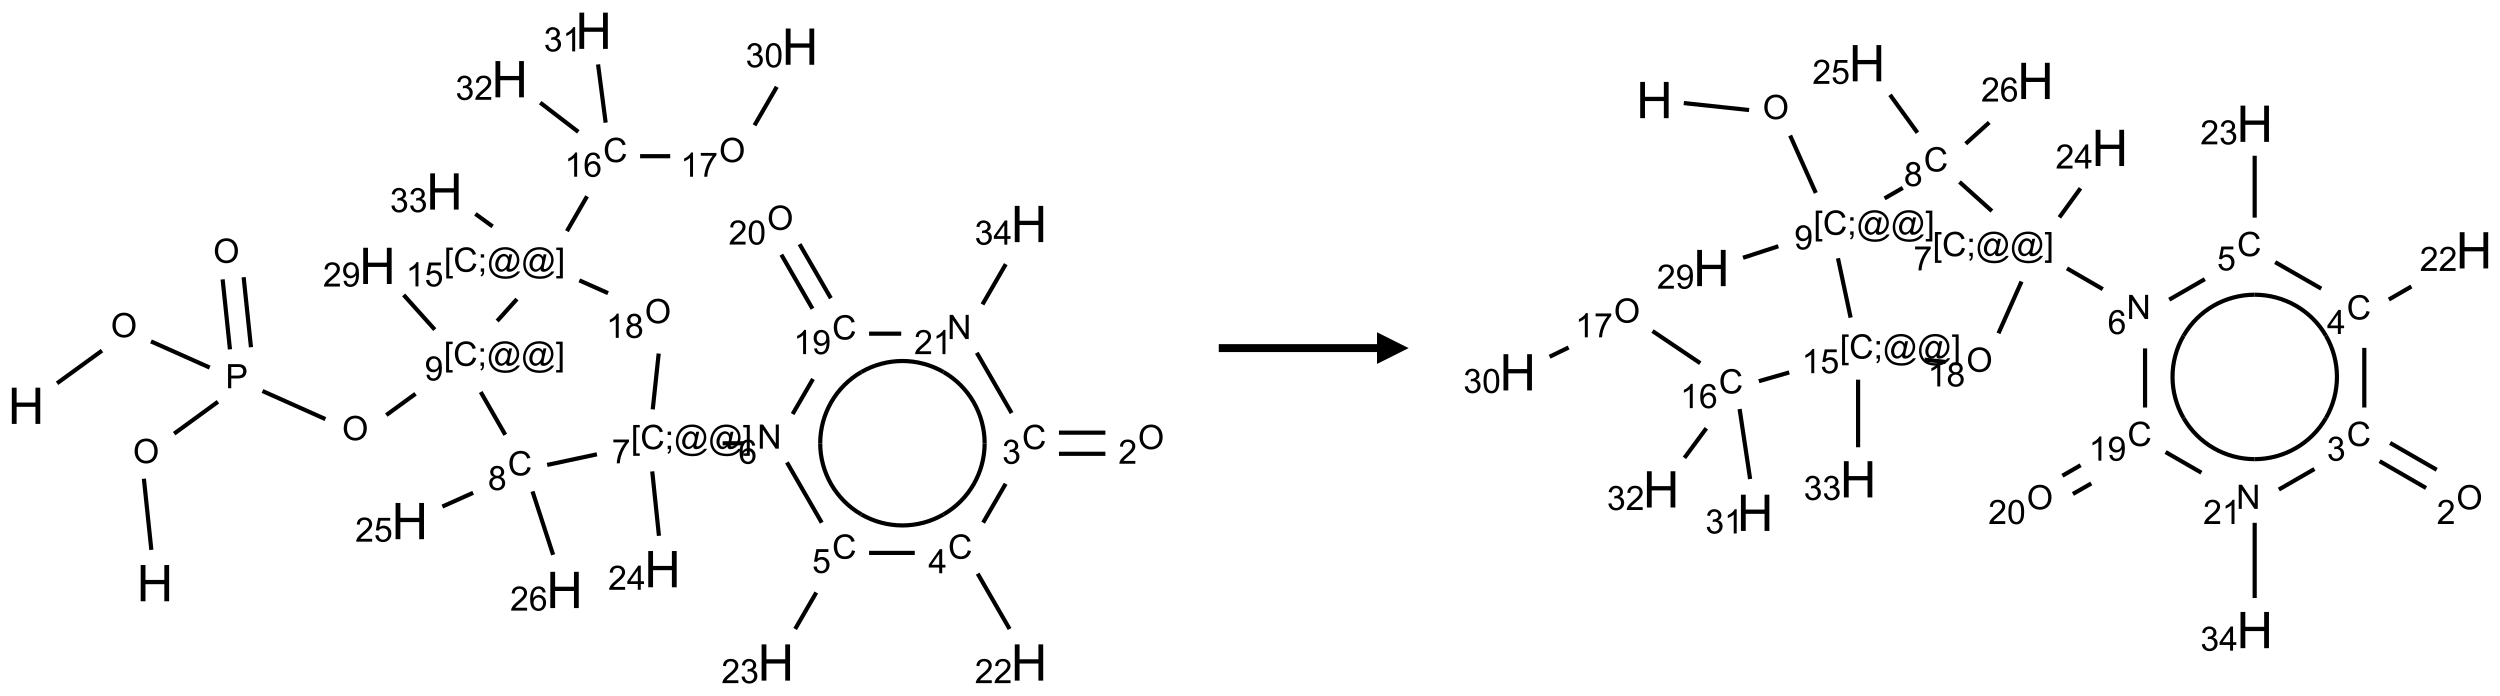 <?xml version="1.0" encoding="UTF-8"?>
<svg xmlns="http://www.w3.org/2000/svg" xmlns:xlink="http://www.w3.org/1999/xlink" width="790" height="220" viewBox="0 0 790 220">
<defs>
<g>
<g id="glyph-0-0">
<path d="M 2 0 L 2 -10 L 10 -10 L 10 0 Z M 2.25 -0.25 L 9.75 -0.25 L 9.75 -9.75 L 2.25 -9.75 Z M 2.25 -0.25 "/>
</g>
<g id="glyph-0-1">
<path d="M 1.281 0 L 1.281 -11.453 L 2.797 -11.453 L 2.797 -6.75 L 8.75 -6.75 L 8.75 -11.453 L 10.266 -11.453 L 10.266 0 L 8.75 0 L 8.75 -5.398 L 2.797 -5.398 L 2.797 0 Z M 1.281 0 "/>
</g>
<g id="glyph-1-0">
<path d="M 1.332 0 L 1.332 -6.668 L 6.668 -6.668 L 6.668 0 Z M 1.5 -0.168 L 6.5 -0.168 L 6.5 -6.5 L 1.5 -6.5 Z M 1.5 -0.168 "/>
</g>
<g id="glyph-1-1">
<path d="M 0.516 -3.719 C 0.516 -4.984 0.855 -5.977 1.535 -6.695 C 2.215 -7.414 3.094 -7.77 4.172 -7.77 C 4.875 -7.77 5.512 -7.602 6.078 -7.266 C 6.645 -6.93 7.074 -6.461 7.371 -5.855 C 7.668 -5.254 7.816 -4.57 7.816 -3.809 C 7.816 -3.035 7.66 -2.34 7.348 -1.73 C 7.035 -1.117 6.594 -0.656 6.02 -0.34 C 5.449 -0.027 4.828 0.129 4.168 0.129 C 3.449 0.129 2.805 -0.043 2.238 -0.391 C 1.672 -0.738 1.246 -1.211 0.953 -1.812 C 0.66 -2.414 0.516 -3.047 0.516 -3.719 Z M 1.559 -3.703 C 1.559 -2.781 1.805 -2.059 2.301 -1.527 C 2.793 -1 3.414 -0.734 4.16 -0.734 C 4.922 -0.734 5.547 -1 6.039 -1.535 C 6.531 -2.07 6.777 -2.828 6.777 -3.812 C 6.777 -4.434 6.672 -4.977 6.461 -5.441 C 6.25 -5.902 5.945 -6.262 5.539 -6.52 C 5.133 -6.773 4.68 -6.902 4.176 -6.902 C 3.461 -6.902 2.848 -6.656 2.332 -6.164 C 1.816 -5.672 1.559 -4.852 1.559 -3.703 Z M 1.559 -3.703 "/>
</g>
<g id="glyph-1-2">
<path d="M 0.824 0 L 0.824 -7.637 L 3.703 -7.637 C 4.211 -7.637 4.598 -7.609 4.863 -7.562 C 5.238 -7.5 5.555 -7.383 5.809 -7.207 C 6.062 -7.031 6.266 -6.785 6.418 -6.469 C 6.574 -6.152 6.652 -5.805 6.652 -5.426 C 6.652 -4.777 6.445 -4.227 6.031 -3.777 C 5.617 -3.328 4.871 -3.105 3.793 -3.105 L 1.832 -3.105 L 1.832 0 Z M 1.832 -4.004 L 3.809 -4.004 C 4.461 -4.004 4.922 -4.125 5.199 -4.371 C 5.473 -4.613 5.609 -4.953 5.609 -5.395 C 5.609 -5.715 5.527 -5.988 5.367 -6.215 C 5.207 -6.441 4.992 -6.594 4.73 -6.668 C 4.559 -6.711 4.246 -6.734 3.785 -6.734 L 1.832 -6.734 Z M 1.832 -4.004 "/>
</g>
<g id="glyph-1-3">
<path d="M 0.723 2.121 L 0.723 -7.637 L 2.793 -7.637 L 2.793 -6.859 L 1.66 -6.859 L 1.66 1.344 L 2.793 1.344 L 2.793 2.121 Z M 0.723 2.121 "/>
</g>
<g id="glyph-1-4">
<path d="M 6.27 -2.676 L 7.281 -2.422 C 7.07 -1.594 6.688 -0.961 6.137 -0.523 C 5.586 -0.086 4.914 0.129 4.121 0.129 C 3.297 0.129 2.629 -0.039 2.113 -0.371 C 1.598 -0.707 1.203 -1.191 0.934 -1.828 C 0.664 -2.465 0.531 -3.145 0.531 -3.875 C 0.531 -4.672 0.684 -5.363 0.988 -5.957 C 1.293 -6.547 1.723 -6.996 2.285 -7.305 C 2.844 -7.613 3.461 -7.766 4.137 -7.766 C 4.898 -7.766 5.543 -7.57 6.062 -7.184 C 6.582 -6.793 6.945 -6.246 7.152 -5.543 L 6.156 -5.309 C 5.98 -5.863 5.723 -6.266 5.387 -6.52 C 5.051 -6.773 4.625 -6.902 4.113 -6.902 C 3.527 -6.902 3.039 -6.762 2.645 -6.48 C 2.25 -6.199 1.973 -5.82 1.812 -5.348 C 1.652 -4.871 1.574 -4.383 1.574 -3.879 C 1.574 -3.23 1.668 -2.664 1.855 -2.18 C 2.047 -1.695 2.34 -1.332 2.738 -1.094 C 3.137 -0.855 3.57 -0.734 4.035 -0.734 C 4.602 -0.734 5.082 -0.898 5.473 -1.223 C 5.867 -1.551 6.133 -2.035 6.27 -2.676 Z M 6.27 -2.676 "/>
</g>
<g id="glyph-1-5">
<path d="M 0.949 -4.465 L 0.949 -5.531 L 2.016 -5.531 L 2.016 -4.465 Z M 0.949 0 L 0.949 -1.066 L 2.016 -1.066 L 2.016 0 C 2.016 0.391 1.945 0.711 1.809 0.949 C 1.668 1.191 1.449 1.379 1.145 1.512 L 0.887 1.109 C 1.082 1.023 1.23 0.895 1.324 0.727 C 1.418 0.559 1.469 0.316 1.48 0 Z M 0.949 0 "/>
</g>
<g id="glyph-1-6">
<path d="M 6.047 -0.848 C 5.82 -0.59 5.57 -0.379 5.289 -0.223 C 5.008 -0.062 4.73 0.016 4.449 0.016 C 4.141 0.016 3.84 -0.074 3.547 -0.254 C 3.254 -0.434 3.02 -0.715 2.836 -1.09 C 2.652 -1.465 2.562 -1.875 2.562 -2.324 C 2.562 -2.875 2.703 -3.43 2.988 -3.98 C 3.27 -4.535 3.621 -4.953 4.043 -5.23 C 4.461 -5.508 4.871 -5.645 5.266 -5.645 C 5.566 -5.645 5.855 -5.566 6.129 -5.41 C 6.402 -5.25 6.641 -5.012 6.84 -4.688 L 7.016 -5.496 L 7.949 -5.496 L 7.199 -2 C 7.094 -1.516 7.043 -1.246 7.043 -1.191 C 7.043 -1.098 7.078 -1.02 7.148 -0.949 C 7.219 -0.883 7.305 -0.848 7.406 -0.848 C 7.59 -0.848 7.832 -0.953 8.129 -1.168 C 8.527 -1.445 8.84 -1.816 9.07 -2.285 C 9.301 -2.75 9.418 -3.234 9.418 -3.73 C 9.418 -4.309 9.27 -4.852 8.973 -5.355 C 8.676 -5.859 8.23 -6.262 7.645 -6.562 C 7.055 -6.863 6.406 -7.016 5.691 -7.016 C 4.879 -7.016 4.137 -6.824 3.465 -6.445 C 2.793 -6.066 2.273 -5.52 1.902 -4.809 C 1.535 -4.098 1.348 -3.34 1.348 -2.527 C 1.348 -1.676 1.535 -0.941 1.902 -0.328 C 2.273 0.285 2.809 0.742 3.508 1.035 C 4.207 1.328 4.984 1.473 5.832 1.473 C 6.742 1.473 7.504 1.32 8.121 1.016 C 8.734 0.711 9.195 0.34 9.5 -0.098 L 10.441 -0.098 C 10.266 0.266 9.961 0.637 9.531 1.016 C 9.102 1.395 8.59 1.695 7.996 1.914 C 7.402 2.133 6.688 2.246 5.848 2.246 C 5.078 2.246 4.367 2.145 3.715 1.949 C 3.066 1.75 2.512 1.453 2.051 1.055 C 1.594 0.656 1.25 0.199 1.016 -0.316 C 0.723 -0.973 0.578 -1.684 0.578 -2.441 C 0.578 -3.289 0.75 -4.098 1.098 -4.863 C 1.523 -5.805 2.125 -6.527 2.902 -7.027 C 3.684 -7.527 4.629 -7.777 5.738 -7.777 C 6.602 -7.777 7.375 -7.602 8.059 -7.246 C 8.746 -6.895 9.285 -6.371 9.684 -5.672 C 10.02 -5.07 10.188 -4.418 10.188 -3.715 C 10.188 -2.707 9.832 -1.812 9.125 -1.031 C 8.492 -0.328 7.801 0.02 7.051 0.02 C 6.812 0.02 6.617 -0.016 6.473 -0.09 C 6.324 -0.16 6.215 -0.266 6.145 -0.402 C 6.102 -0.488 6.066 -0.637 6.047 -0.848 Z M 3.527 -2.262 C 3.527 -1.785 3.641 -1.414 3.863 -1.152 C 4.09 -0.887 4.348 -0.754 4.641 -0.754 C 4.836 -0.754 5.039 -0.812 5.254 -0.93 C 5.469 -1.047 5.676 -1.219 5.871 -1.449 C 6.066 -1.676 6.23 -1.969 6.355 -2.32 C 6.48 -2.672 6.543 -3.027 6.543 -3.379 C 6.543 -3.852 6.426 -4.219 6.191 -4.48 C 5.957 -4.738 5.672 -4.871 5.332 -4.871 C 5.109 -4.871 4.902 -4.812 4.707 -4.699 C 4.512 -4.586 4.32 -4.406 4.137 -4.156 C 3.953 -3.906 3.805 -3.602 3.691 -3.246 C 3.582 -2.887 3.527 -2.559 3.527 -2.262 Z M 3.527 -2.262 "/>
</g>
<g id="glyph-1-7">
<path d="M 2.27 2.121 L 0.203 2.121 L 0.203 1.344 L 1.332 1.344 L 1.332 -6.859 L 0.203 -6.859 L 0.203 -7.637 L 2.27 -7.637 Z M 2.27 2.121 "/>
</g>
<g id="glyph-1-8">
<path d="M 0.582 -1.766 L 1.484 -1.848 C 1.562 -1.426 1.707 -1.117 1.922 -0.926 C 2.137 -0.734 2.414 -0.641 2.75 -0.641 C 3.039 -0.641 3.289 -0.707 3.508 -0.84 C 3.727 -0.973 3.902 -1.148 4.043 -1.367 C 4.18 -1.586 4.297 -1.887 4.391 -2.262 C 4.484 -2.637 4.531 -3.016 4.531 -3.406 C 4.531 -3.449 4.531 -3.512 4.527 -3.594 C 4.34 -3.297 4.082 -3.055 3.758 -2.867 C 3.434 -2.68 3.082 -2.59 2.703 -2.59 C 2.07 -2.59 1.535 -2.816 1.098 -3.277 C 0.66 -3.734 0.441 -4.34 0.441 -5.09 C 0.441 -5.863 0.672 -6.484 1.129 -6.957 C 1.586 -7.43 2.156 -7.668 2.844 -7.668 C 3.34 -7.668 3.793 -7.531 4.207 -7.266 C 4.617 -7 4.93 -6.617 5.145 -6.121 C 5.355 -5.629 5.465 -4.91 5.465 -3.973 C 5.465 -2.996 5.359 -2.223 5.145 -1.645 C 4.934 -1.066 4.617 -0.625 4.199 -0.324 C 3.781 -0.02 3.293 0.129 2.73 0.129 C 2.133 0.129 1.645 -0.035 1.266 -0.367 C 0.887 -0.699 0.66 -1.164 0.582 -1.766 Z M 4.422 -5.137 C 4.422 -5.676 4.277 -6.102 3.992 -6.418 C 3.707 -6.734 3.359 -6.891 2.957 -6.891 C 2.543 -6.891 2.18 -6.719 1.871 -6.379 C 1.562 -6.039 1.406 -5.598 1.406 -5.059 C 1.406 -4.57 1.555 -4.176 1.848 -3.871 C 2.141 -3.566 2.5 -3.418 2.934 -3.418 C 3.367 -3.418 3.723 -3.57 4.004 -3.871 C 4.281 -4.176 4.422 -4.598 4.422 -5.137 Z M 4.422 -5.137 "/>
</g>
<g id="glyph-1-9">
<path d="M 5.371 -0.902 L 5.371 0 L 0.324 0 C 0.316 -0.227 0.352 -0.441 0.434 -0.652 C 0.562 -0.996 0.766 -1.332 1.051 -1.668 C 1.332 -2 1.742 -2.387 2.277 -2.824 C 3.105 -3.504 3.668 -4.043 3.957 -4.441 C 4.25 -4.84 4.395 -5.215 4.395 -5.566 C 4.395 -5.938 4.262 -6.254 3.996 -6.508 C 3.73 -6.762 3.387 -6.891 2.957 -6.891 C 2.508 -6.891 2.145 -6.754 1.875 -6.484 C 1.605 -6.215 1.469 -5.84 1.465 -5.359 L 0.5 -5.457 C 0.566 -6.176 0.812 -6.727 1.246 -7.102 C 1.676 -7.477 2.254 -7.668 2.98 -7.668 C 3.711 -7.668 4.293 -7.465 4.719 -7.059 C 5.145 -6.652 5.359 -6.148 5.359 -5.547 C 5.359 -5.242 5.297 -4.941 5.172 -4.645 C 5.047 -4.352 4.84 -4.039 4.551 -3.715 C 4.262 -3.387 3.777 -2.938 3.105 -2.371 C 2.543 -1.898 2.18 -1.578 2.02 -1.41 C 1.859 -1.242 1.73 -1.07 1.625 -0.902 Z M 5.371 -0.902 "/>
</g>
<g id="glyph-1-10">
<path d="M 1.887 -4.141 C 1.496 -4.281 1.207 -4.484 1.02 -4.75 C 0.832 -5.016 0.738 -5.328 0.738 -5.699 C 0.738 -6.254 0.938 -6.719 1.34 -7.098 C 1.738 -7.477 2.27 -7.668 2.934 -7.668 C 3.598 -7.668 4.137 -7.473 4.543 -7.086 C 4.949 -6.699 5.152 -6.227 5.152 -5.672 C 5.152 -5.316 5.059 -5.008 4.871 -4.746 C 4.688 -4.484 4.406 -4.281 4.027 -4.141 C 4.496 -3.988 4.852 -3.742 5.098 -3.402 C 5.34 -3.062 5.465 -2.656 5.465 -2.184 C 5.465 -1.531 5.234 -0.98 4.77 -0.535 C 4.309 -0.09 3.703 0.129 2.949 0.129 C 2.195 0.129 1.586 -0.094 1.125 -0.539 C 0.664 -0.984 0.434 -1.543 0.434 -2.207 C 0.434 -2.703 0.559 -3.121 0.809 -3.457 C 1.062 -3.793 1.422 -4.02 1.887 -4.141 Z M 1.699 -5.73 C 1.699 -5.367 1.812 -5.074 2.047 -4.844 C 2.281 -4.613 2.582 -4.5 2.953 -4.5 C 3.312 -4.5 3.609 -4.613 3.84 -4.84 C 4.07 -5.066 4.188 -5.348 4.188 -5.676 C 4.188 -6.02 4.07 -6.309 3.832 -6.543 C 3.594 -6.777 3.297 -6.895 2.941 -6.895 C 2.586 -6.895 2.289 -6.781 2.051 -6.551 C 1.816 -6.324 1.699 -6.047 1.699 -5.73 Z M 1.395 -2.203 C 1.395 -1.938 1.461 -1.676 1.586 -1.426 C 1.711 -1.176 1.902 -0.984 2.152 -0.848 C 2.402 -0.711 2.672 -0.641 2.957 -0.641 C 3.406 -0.641 3.777 -0.785 4.066 -1.074 C 4.359 -1.363 4.504 -1.727 4.504 -2.172 C 4.504 -2.625 4.355 -2.996 4.055 -3.293 C 3.754 -3.586 3.379 -3.734 2.926 -3.734 C 2.484 -3.734 2.121 -3.59 1.832 -3.297 C 1.543 -3.004 1.395 -2.641 1.395 -2.203 Z M 1.395 -2.203 "/>
</g>
<g id="glyph-1-11">
<path d="M 0.441 -2 L 1.426 -2.082 C 1.5 -1.605 1.668 -1.242 1.934 -1.004 C 2.199 -0.762 2.52 -0.641 2.895 -0.641 C 3.348 -0.641 3.73 -0.812 4.043 -1.152 C 4.355 -1.492 4.512 -1.941 4.512 -2.504 C 4.512 -3.039 4.359 -3.461 4.059 -3.77 C 3.758 -4.078 3.367 -4.234 2.879 -4.234 C 2.578 -4.234 2.305 -4.164 2.062 -4.027 C 1.82 -3.891 1.629 -3.715 1.488 -3.496 L 0.609 -3.609 L 1.348 -7.531 L 5.145 -7.531 L 5.145 -6.637 L 2.098 -6.637 L 1.688 -4.582 C 2.145 -4.902 2.625 -5.062 3.129 -5.062 C 3.797 -5.062 4.359 -4.832 4.816 -4.371 C 5.277 -3.91 5.504 -3.312 5.504 -2.59 C 5.504 -1.898 5.305 -1.301 4.902 -0.797 C 4.41 -0.18 3.742 0.129 2.895 0.129 C 2.199 0.129 1.633 -0.062 1.195 -0.453 C 0.758 -0.844 0.504 -1.359 0.441 -2 Z M 0.441 -2 "/>
</g>
<g id="glyph-1-12">
<path d="M 5.309 -5.766 L 4.375 -5.691 C 4.293 -6.059 4.172 -6.328 4.02 -6.496 C 3.766 -6.762 3.453 -6.895 3.082 -6.895 C 2.785 -6.895 2.523 -6.812 2.297 -6.645 C 2 -6.43 1.77 -6.117 1.598 -5.703 C 1.43 -5.289 1.34 -4.703 1.332 -3.938 C 1.559 -4.281 1.836 -4.535 2.16 -4.703 C 2.488 -4.871 2.828 -4.953 3.188 -4.953 C 3.812 -4.953 4.344 -4.723 4.785 -4.262 C 5.223 -3.801 5.441 -3.207 5.441 -2.48 C 5.441 -2 5.34 -1.555 5.133 -1.145 C 4.926 -0.73 4.641 -0.418 4.281 -0.199 C 3.922 0.02 3.512 0.129 3.051 0.129 C 2.27 0.129 1.633 -0.156 1.141 -0.73 C 0.648 -1.305 0.402 -2.254 0.402 -3.574 C 0.402 -5.051 0.672 -6.121 1.219 -6.793 C 1.695 -7.375 2.336 -7.668 3.141 -7.668 C 3.742 -7.668 4.234 -7.5 4.617 -7.16 C 5 -6.824 5.23 -6.359 5.309 -5.766 Z M 1.48 -2.473 C 1.48 -2.152 1.547 -1.844 1.684 -1.547 C 1.82 -1.25 2.016 -1.027 2.262 -0.871 C 2.508 -0.719 2.766 -0.641 3.035 -0.641 C 3.434 -0.641 3.773 -0.801 4.059 -1.121 C 4.344 -1.441 4.484 -1.875 4.484 -2.422 C 4.484 -2.949 4.344 -3.367 4.062 -3.668 C 3.781 -3.973 3.426 -4.125 3 -4.125 C 2.578 -4.125 2.219 -3.973 1.922 -3.668 C 1.625 -3.363 1.48 -2.969 1.48 -2.473 Z M 1.48 -2.473 "/>
</g>
<g id="glyph-1-13">
<path d="M 0.504 -6.637 L 0.504 -7.535 L 5.449 -7.535 L 5.449 -6.809 C 4.961 -6.289 4.48 -5.602 4.004 -4.746 C 3.527 -3.887 3.156 -3.004 2.895 -2.098 C 2.707 -1.461 2.59 -0.762 2.535 0 L 1.574 0 C 1.582 -0.602 1.703 -1.328 1.926 -2.176 C 2.152 -3.027 2.477 -3.848 2.898 -4.637 C 3.32 -5.426 3.77 -6.094 4.246 -6.637 Z M 0.504 -6.637 "/>
</g>
<g id="glyph-1-14">
<path d="M 0.812 0 L 0.812 -7.637 L 1.848 -7.637 L 5.859 -1.641 L 5.859 -7.637 L 6.828 -7.637 L 6.828 0 L 5.793 0 L 1.781 -6 L 1.781 0 Z M 0.812 0 "/>
</g>
<g id="glyph-1-15">
<path d="M 0.449 -2.016 L 1.387 -2.141 C 1.492 -1.609 1.676 -1.227 1.934 -0.992 C 2.191 -0.758 2.508 -0.641 2.879 -0.641 C 3.32 -0.641 3.695 -0.793 3.996 -1.098 C 4.301 -1.402 4.453 -1.781 4.453 -2.234 C 4.453 -2.664 4.312 -3.02 4.031 -3.301 C 3.75 -3.578 3.391 -3.719 2.957 -3.719 C 2.781 -3.719 2.562 -3.684 2.297 -3.613 L 2.402 -4.438 C 2.465 -4.43 2.516 -4.426 2.551 -4.426 C 2.949 -4.426 3.312 -4.531 3.629 -4.738 C 3.949 -4.949 4.109 -5.27 4.109 -5.703 C 4.109 -6.047 3.992 -6.332 3.762 -6.559 C 3.527 -6.785 3.227 -6.895 2.859 -6.895 C 2.496 -6.895 2.191 -6.781 1.949 -6.551 C 1.707 -6.324 1.547 -5.98 1.48 -5.52 L 0.543 -5.688 C 0.656 -6.316 0.918 -6.805 1.324 -7.148 C 1.73 -7.492 2.234 -7.668 2.84 -7.668 C 3.254 -7.668 3.641 -7.578 3.988 -7.398 C 4.34 -7.219 4.609 -6.977 4.793 -6.668 C 4.98 -6.359 5.074 -6.031 5.074 -5.684 C 5.074 -5.352 4.984 -5.051 4.809 -4.781 C 4.629 -4.512 4.367 -4.297 4.02 -4.137 C 4.473 -4.031 4.824 -3.816 5.074 -3.488 C 5.324 -3.16 5.449 -2.75 5.449 -2.254 C 5.449 -1.59 5.203 -1.023 4.719 -0.559 C 4.234 -0.098 3.617 0.137 2.875 0.137 C 2.203 0.137 1.648 -0.062 1.207 -0.465 C 0.762 -0.863 0.512 -1.379 0.449 -2.016 Z M 0.449 -2.016 "/>
</g>
<g id="glyph-1-16">
<path d="M 3.449 0 L 3.449 -1.828 L 0.137 -1.828 L 0.137 -2.688 L 3.621 -7.637 L 4.387 -7.637 L 4.387 -2.688 L 5.418 -2.688 L 5.418 -1.828 L 4.387 -1.828 L 4.387 0 Z M 3.449 -2.688 L 3.449 -6.129 L 1.059 -2.688 Z M 3.449 -2.688 "/>
</g>
<g id="glyph-1-17">
<path d="M 3.973 0 L 3.035 0 L 3.035 -5.973 C 2.809 -5.758 2.516 -5.543 2.148 -5.328 C 1.781 -5.113 1.453 -4.953 1.16 -4.844 L 1.16 -5.75 C 1.684 -5.996 2.145 -6.297 2.535 -6.645 C 2.93 -6.996 3.207 -7.336 3.371 -7.668 L 3.973 -7.668 Z M 3.973 0 "/>
</g>
<g id="glyph-1-18">
<path d="M 0.441 -3.766 C 0.441 -4.668 0.535 -5.395 0.723 -5.945 C 0.906 -6.496 1.184 -6.922 1.551 -7.219 C 1.918 -7.516 2.375 -7.668 2.934 -7.668 C 3.344 -7.668 3.703 -7.586 4.012 -7.418 C 4.32 -7.254 4.574 -7.016 4.777 -6.707 C 4.977 -6.395 5.137 -6.016 5.25 -5.57 C 5.363 -5.125 5.422 -4.523 5.422 -3.766 C 5.422 -2.871 5.328 -2.148 5.145 -1.598 C 4.961 -1.047 4.688 -0.621 4.32 -0.32 C 3.953 -0.02 3.492 0.129 2.934 0.129 C 2.195 0.129 1.617 -0.133 1.199 -0.66 C 0.695 -1.297 0.441 -2.332 0.441 -3.766 Z M 1.406 -3.766 C 1.406 -2.512 1.555 -1.68 1.848 -1.262 C 2.141 -0.848 2.5 -0.641 2.934 -0.641 C 3.363 -0.641 3.727 -0.848 4.02 -1.266 C 4.312 -1.684 4.457 -2.516 4.457 -3.766 C 4.457 -5.023 4.312 -5.859 4.02 -6.27 C 3.727 -6.684 3.359 -6.891 2.922 -6.891 C 2.492 -6.891 2.148 -6.707 1.891 -6.344 C 1.566 -5.879 1.406 -5.02 1.406 -3.766 Z M 1.406 -3.766 "/>
</g>
</g>
</defs>
<path fill="none" stroke-width="0.033" stroke-linecap="butt" stroke-linejoin="miter" stroke="rgb(0%, 0%, 0%)" stroke-opacity="1" stroke-miterlimit="10" d="M 0.99 4.101 L 0.931 3.539 " transform="matrix(40, 0, 0, 40, 8.227, 9.719)"/>
<path fill="none" stroke-width="0.033" stroke-linecap="butt" stroke-linejoin="miter" stroke="rgb(0%, 0%, 0%)" stroke-opacity="1" stroke-miterlimit="10" d="M 1.17 3.183 L 1.516 2.931 " transform="matrix(40, 0, 0, 40, 8.227, 9.719)"/>
<path fill="none" stroke-width="0.033" stroke-linecap="butt" stroke-linejoin="miter" stroke="rgb(0%, 0%, 0%)" stroke-opacity="1" stroke-miterlimit="10" d="M 1.777 2.5 L 1.719 1.947 " transform="matrix(40, 0, 0, 40, 8.227, 9.719)"/>
<path fill="none" stroke-width="0.033" stroke-linecap="butt" stroke-linejoin="miter" stroke="rgb(0%, 0%, 0%)" stroke-opacity="1" stroke-miterlimit="10" d="M 1.611 2.517 L 1.553 1.964 " transform="matrix(40, 0, 0, 40, 8.227, 9.719)"/>
<path fill="none" stroke-width="0.033" stroke-linecap="butt" stroke-linejoin="miter" stroke="rgb(0%, 0%, 0%)" stroke-opacity="1" stroke-miterlimit="10" d="M 1.451 2.661 L 0.987 2.454 " transform="matrix(40, 0, 0, 40, 8.227, 9.719)"/>
<path fill="none" stroke-width="0.033" stroke-linecap="butt" stroke-linejoin="miter" stroke="rgb(0%, 0%, 0%)" stroke-opacity="1" stroke-miterlimit="10" d="M 0.6 2.527 L 0.245 2.785 " transform="matrix(40, 0, 0, 40, 8.227, 9.719)"/>
<path fill="none" stroke-width="0.033" stroke-linecap="butt" stroke-linejoin="miter" stroke="rgb(0%, 0%, 0%)" stroke-opacity="1" stroke-miterlimit="10" d="M 1.868 2.846 L 2.365 3.068 " transform="matrix(40, 0, 0, 40, 8.227, 9.719)"/>
<path fill="none" stroke-width="0.033" stroke-linecap="butt" stroke-linejoin="miter" stroke="rgb(0%, 0%, 0%)" stroke-opacity="1" stroke-miterlimit="10" d="M 2.846 3.036 L 3.077 2.868 " transform="matrix(40, 0, 0, 40, 8.227, 9.719)"/>
<path fill="none" stroke-width="0.033" stroke-linecap="butt" stroke-linejoin="miter" stroke="rgb(0%, 0%, 0%)" stroke-opacity="1" stroke-miterlimit="10" d="M 3.229 2.361 L 2.983 2.087 " transform="matrix(40, 0, 0, 40, 8.227, 9.719)"/>
<path fill="none" stroke-width="0.033" stroke-linecap="butt" stroke-linejoin="miter" stroke="rgb(0%, 0%, 0%)" stroke-opacity="1" stroke-miterlimit="10" d="M 3.592 2.854 L 3.786 3.192 " transform="matrix(40, 0, 0, 40, 8.227, 9.719)"/>
<path fill="none" stroke-width="0.033" stroke-linecap="butt" stroke-linejoin="miter" stroke="rgb(0%, 0%, 0%)" stroke-opacity="1" stroke-miterlimit="10" d="M 3.532 3.65 L 3.289 3.759 " transform="matrix(40, 0, 0, 40, 8.227, 9.719)"/>
<path fill="none" stroke-width="0.033" stroke-linecap="butt" stroke-linejoin="miter" stroke="rgb(0%, 0%, 0%)" stroke-opacity="1" stroke-miterlimit="10" d="M 4.001 3.639 L 4.164 4.14 " transform="matrix(40, 0, 0, 40, 8.227, 9.719)"/>
<path fill="none" stroke-width="0.033" stroke-linecap="butt" stroke-linejoin="miter" stroke="rgb(0%, 0%, 0%)" stroke-opacity="1" stroke-miterlimit="10" d="M 4.117 3.43 L 4.51 3.346 " transform="matrix(40, 0, 0, 40, 8.227, 9.719)"/>
<path fill="none" stroke-width="0.033" stroke-linecap="butt" stroke-linejoin="miter" stroke="rgb(0%, 0%, 0%)" stroke-opacity="1" stroke-miterlimit="10" d="M 5.503 3.259 L 5.67 3.259 " transform="matrix(40, 0, 0, 40, 8.227, 9.719)"/>
<path fill="none" stroke-width="0.033" stroke-linecap="butt" stroke-linejoin="miter" stroke="rgb(0%, 0%, 0%)" stroke-opacity="1" stroke-miterlimit="10" d="M 6.011 3.41 L 6.286 3.886 " transform="matrix(40, 0, 0, 40, 8.227, 9.719)"/>
<path fill="none" stroke-width="0.033" stroke-linecap="butt" stroke-linejoin="miter" stroke="rgb(0%, 0%, 0%)" stroke-opacity="1" stroke-miterlimit="10" d="M 6.243 4.438 L 6.076 4.726 " transform="matrix(40, 0, 0, 40, 8.227, 9.719)"/>
<path fill="none" stroke-width="0.033" stroke-linecap="butt" stroke-linejoin="miter" stroke="rgb(0%, 0%, 0%)" stroke-opacity="1" stroke-miterlimit="10" d="M 6.66 4.125 L 7.021 4.125 " transform="matrix(40, 0, 0, 40, 8.227, 9.719)"/>
<path fill="none" stroke-width="0.033" stroke-linecap="butt" stroke-linejoin="miter" stroke="rgb(0%, 0%, 0%)" stroke-opacity="1" stroke-miterlimit="10" d="M 7.518 4.289 L 7.77 4.726 " transform="matrix(40, 0, 0, 40, 8.227, 9.719)"/>
<path fill="none" stroke-width="0.033" stroke-linecap="butt" stroke-linejoin="miter" stroke="rgb(0%, 0%, 0%)" stroke-opacity="1" stroke-miterlimit="10" d="M 7.561 3.886 L 7.739 3.579 " transform="matrix(40, 0, 0, 40, 8.227, 9.719)"/>
<path fill="none" stroke-width="0.033" stroke-linecap="butt" stroke-linejoin="miter" stroke="rgb(0%, 0%, 0%)" stroke-opacity="1" stroke-miterlimit="10" d="M 8.16 3.342 L 8.527 3.342 " transform="matrix(40, 0, 0, 40, 8.227, 9.719)"/>
<path fill="none" stroke-width="0.033" stroke-linecap="butt" stroke-linejoin="miter" stroke="rgb(0%, 0%, 0%)" stroke-opacity="1" stroke-miterlimit="10" d="M 8.16 3.175 L 8.527 3.175 " transform="matrix(40, 0, 0, 40, 8.227, 9.719)"/>
<path fill="none" stroke-width="0.033" stroke-linecap="butt" stroke-linejoin="miter" stroke="rgb(0%, 0%, 0%)" stroke-opacity="1" stroke-miterlimit="10" d="M 7.786 3.02 L 7.511 2.544 " transform="matrix(40, 0, 0, 40, 8.227, 9.719)"/>
<path fill="none" stroke-width="0.033" stroke-linecap="butt" stroke-linejoin="miter" stroke="rgb(0%, 0%, 0%)" stroke-opacity="1" stroke-miterlimit="10" d="M 7.556 2.162 L 7.74 1.844 " transform="matrix(40, 0, 0, 40, 8.227, 9.719)"/>
<path fill="none" stroke-width="0.033" stroke-linecap="butt" stroke-linejoin="miter" stroke="rgb(0%, 0%, 0%)" stroke-opacity="1" stroke-miterlimit="10" d="M 6.914 2.393 L 6.66 2.393 " transform="matrix(40, 0, 0, 40, 8.227, 9.719)"/>
<path fill="none" stroke-width="0.033" stroke-linecap="butt" stroke-linejoin="miter" stroke="rgb(0%, 0%, 0%)" stroke-opacity="1" stroke-miterlimit="10" d="M 6.217 2.751 L 6.056 3.028 " transform="matrix(40, 0, 0, 40, 8.227, 9.719)"/>
<path fill="none" stroke-width="0.033" stroke-linecap="butt" stroke-linejoin="miter" stroke="rgb(0%, 0%, 0%)" stroke-opacity="1" stroke-miterlimit="10" d="M 6.358 2.113 L 6.111 1.686 " transform="matrix(40, 0, 0, 40, 8.227, 9.719)"/>
<path fill="none" stroke-width="0.033" stroke-linecap="butt" stroke-linejoin="miter" stroke="rgb(0%, 0%, 0%)" stroke-opacity="1" stroke-miterlimit="10" d="M 6.213 2.196 L 5.967 1.769 " transform="matrix(40, 0, 0, 40, 8.227, 9.719)"/>
<path fill="none" stroke-width="0.033" stroke-linecap="butt" stroke-linejoin="miter" stroke="rgb(0%, 0%, 0%)" stroke-opacity="1" stroke-miterlimit="10" d="M 4.947 3.481 L 5 3.99 " transform="matrix(40, 0, 0, 40, 8.227, 9.719)"/>
<path fill="none" stroke-width="0.033" stroke-linecap="butt" stroke-linejoin="miter" stroke="rgb(0%, 0%, 0%)" stroke-opacity="1" stroke-miterlimit="10" d="M 4.951 2.991 L 4.998 2.55 " transform="matrix(40, 0, 0, 40, 8.227, 9.719)"/>
<path fill="none" stroke-width="0.033" stroke-linecap="butt" stroke-linejoin="miter" stroke="rgb(0%, 0%, 0%)" stroke-opacity="1" stroke-miterlimit="10" d="M 4.598 2.073 L 4.371 1.972 " transform="matrix(40, 0, 0, 40, 8.227, 9.719)"/>
<path fill="none" stroke-width="0.033" stroke-linecap="butt" stroke-linejoin="miter" stroke="rgb(0%, 0%, 0%)" stroke-opacity="1" stroke-miterlimit="10" d="M 3.878 2.12 L 3.722 2.293 " transform="matrix(40, 0, 0, 40, 8.227, 9.719)"/>
<path fill="none" stroke-width="0.033" stroke-linecap="butt" stroke-linejoin="miter" stroke="rgb(0%, 0%, 0%)" stroke-opacity="1" stroke-miterlimit="10" d="M 4.273 1.583 L 4.432 1.308 " transform="matrix(40, 0, 0, 40, 8.227, 9.719)"/>
<path fill="none" stroke-width="0.033" stroke-linecap="butt" stroke-linejoin="miter" stroke="rgb(0%, 0%, 0%)" stroke-opacity="1" stroke-miterlimit="10" d="M 4.851 0.991 L 5.089 0.991 " transform="matrix(40, 0, 0, 40, 8.227, 9.719)"/>
<path fill="none" stroke-width="0.033" stroke-linecap="butt" stroke-linejoin="miter" stroke="rgb(0%, 0%, 0%)" stroke-opacity="1" stroke-miterlimit="10" d="M 5.755 0.747 L 5.931 0.443 " transform="matrix(40, 0, 0, 40, 8.227, 9.719)"/>
<path fill="none" stroke-width="0.033" stroke-linecap="butt" stroke-linejoin="miter" stroke="rgb(0%, 0%, 0%)" stroke-opacity="1" stroke-miterlimit="10" d="M 4.579 0.726 L 4.519 0.266 " transform="matrix(40, 0, 0, 40, 8.227, 9.719)"/>
<path fill="none" stroke-width="0.033" stroke-linecap="butt" stroke-linejoin="miter" stroke="rgb(0%, 0%, 0%)" stroke-opacity="1" stroke-miterlimit="10" d="M 4.363 0.799 L 4.062 0.568 " transform="matrix(40, 0, 0, 40, 8.227, 9.719)"/>
<path fill="none" stroke-width="0.033" stroke-linecap="butt" stroke-linejoin="miter" stroke="rgb(0%, 0%, 0%)" stroke-opacity="1" stroke-miterlimit="10" d="M 3.686 1.546 L 3.55 1.447 " transform="matrix(40, 0, 0, 40, 8.227, 9.719)"/>
<path fill="none" stroke-width="0.033" stroke-linecap="butt" stroke-linejoin="miter" stroke="rgb(0%, 0%, 0%)" stroke-opacity="1" stroke-miterlimit="10" d="M 6.599 3.821 C 6.398 3.705 6.274 3.491 6.274 3.259 " transform="matrix(40, 0, 0, 40, 8.227, 9.719)"/>
<path fill="none" stroke-width="0.033" stroke-linecap="butt" stroke-linejoin="miter" stroke="rgb(0%, 0%, 0%)" stroke-opacity="1" stroke-miterlimit="10" d="M 7.248 3.821 C 7.047 3.937 6.8 3.937 6.599 3.821 " transform="matrix(40, 0, 0, 40, 8.227, 9.719)"/>
<path fill="none" stroke-width="0.033" stroke-linecap="butt" stroke-linejoin="miter" stroke="rgb(0%, 0%, 0%)" stroke-opacity="1" stroke-miterlimit="10" d="M 7.573 3.259 C 7.573 3.491 7.449 3.705 7.248 3.821 " transform="matrix(40, 0, 0, 40, 8.227, 9.719)"/>
<path fill="none" stroke-width="0.033" stroke-linecap="butt" stroke-linejoin="miter" stroke="rgb(0%, 0%, 0%)" stroke-opacity="1" stroke-miterlimit="10" d="M 7.248 2.696 C 7.449 2.812 7.573 3.027 7.573 3.259 " transform="matrix(40, 0, 0, 40, 8.227, 9.719)"/>
<path fill="none" stroke-width="0.033" stroke-linecap="butt" stroke-linejoin="miter" stroke="rgb(0%, 0%, 0%)" stroke-opacity="1" stroke-miterlimit="10" d="M 6.599 2.696 C 6.8 2.58 7.047 2.58 7.248 2.696 " transform="matrix(40, 0, 0, 40, 8.227, 9.719)"/>
<path fill="none" stroke-width="0.033" stroke-linecap="butt" stroke-linejoin="miter" stroke="rgb(0%, 0%, 0%)" stroke-opacity="1" stroke-miterlimit="10" d="M 6.274 3.259 C 6.274 3.027 6.398 2.812 6.599 2.696 " transform="matrix(40, 0, 0, 40, 8.227, 9.719)"/>
<g fill="rgb(0%, 0%, 0%)" fill-opacity="1">
<use xlink:href="#glyph-0-1" x="43.176" y="190.004"/>
</g>
<g fill="rgb(0%, 0%, 0%)" fill-opacity="1">
<use xlink:href="#glyph-1-1" x="42.016" y="146.344"/>
</g>
<g fill="rgb(0%, 0%, 0%)" fill-opacity="1">
<use xlink:href="#glyph-1-2" x="71.242" y="122.699"/>
</g>
<g fill="rgb(0%, 0%, 0%)" fill-opacity="1">
<use xlink:href="#glyph-1-1" x="67.371" y="83.055"/>
</g>
<g fill="rgb(0%, 0%, 0%)" fill-opacity="1">
<use xlink:href="#glyph-1-1" x="35.012" y="106.566"/>
</g>
<g fill="rgb(0%, 0%, 0%)" fill-opacity="1">
<use xlink:href="#glyph-0-1" x="2.453" y="133.953"/>
</g>
<g fill="rgb(0%, 0%, 0%)" fill-opacity="1">
<use xlink:href="#glyph-1-1" x="108.094" y="139.102"/>
</g>
<g fill="rgb(0%, 0%, 0%)" fill-opacity="1">
<use xlink:href="#glyph-1-3" x="140.242" y="115.598"/>
<use xlink:href="#glyph-1-4" x="143.206" y="115.598"/>
<use xlink:href="#glyph-1-5" x="150.909" y="115.598"/>
<use xlink:href="#glyph-1-6" x="153.872" y="115.598"/>
<use xlink:href="#glyph-1-6" x="164.701" y="115.598"/>
<use xlink:href="#glyph-1-7" x="175.529" y="115.598"/>
</g>
<g fill="rgb(0%, 0%, 0%)" fill-opacity="1">
<use xlink:href="#glyph-1-8" x="134.172" y="120.223"/>
</g>
<g fill="rgb(0%, 0%, 0%)" fill-opacity="1">
<use xlink:href="#glyph-0-1" x="113.492" y="89.746"/>
</g>
<g fill="rgb(0%, 0%, 0%)" fill-opacity="1">
<use xlink:href="#glyph-1-9" x="102.047" y="90.539"/>
<use xlink:href="#glyph-1-8" x="107.979" y="90.539"/>
</g>
<g fill="rgb(0%, 0%, 0%)" fill-opacity="1">
<use xlink:href="#glyph-1-4" x="160.438" y="150.23"/>
</g>
<g fill="rgb(0%, 0%, 0%)" fill-opacity="1">
<use xlink:href="#glyph-1-10" x="154.172" y="154.863"/>
</g>
<g fill="rgb(0%, 0%, 0%)" fill-opacity="1">
<use xlink:href="#glyph-0-1" x="123.719" y="170.383"/>
</g>
<g fill="rgb(0%, 0%, 0%)" fill-opacity="1">
<use xlink:href="#glyph-1-9" x="112.227" y="171.172"/>
<use xlink:href="#glyph-1-11" x="118.159" y="171.172"/>
</g>
<g fill="rgb(0%, 0%, 0%)" fill-opacity="1">
<use xlink:href="#glyph-0-1" x="172.621" y="192.152"/>
</g>
<g fill="rgb(0%, 0%, 0%)" fill-opacity="1">
<use xlink:href="#glyph-1-9" x="161.191" y="192.945"/>
<use xlink:href="#glyph-1-12" x="167.124" y="192.945"/>
</g>
<g fill="rgb(0%, 0%, 0%)" fill-opacity="1">
<use xlink:href="#glyph-1-3" x="199.371" y="141.922"/>
<use xlink:href="#glyph-1-4" x="202.335" y="141.922"/>
<use xlink:href="#glyph-1-5" x="210.038" y="141.922"/>
<use xlink:href="#glyph-1-6" x="213.001" y="141.922"/>
<use xlink:href="#glyph-1-6" x="223.829" y="141.922"/>
<use xlink:href="#glyph-1-7" x="234.658" y="141.922"/>
</g>
<g fill="rgb(0%, 0%, 0%)" fill-opacity="1">
<use xlink:href="#glyph-1-13" x="193.312" y="146.418"/>
</g>
<g fill="rgb(0%, 0%, 0%)" fill-opacity="1">
<use xlink:href="#glyph-1-14" x="239.285" y="141.781"/>
</g>
<g fill="rgb(0%, 0%, 0%)" fill-opacity="1">
<use xlink:href="#glyph-1-12" x="233.32" y="146.547"/>
</g>
<g fill="rgb(0%, 0%, 0%)" fill-opacity="1">
<use xlink:href="#glyph-1-4" x="262.941" y="176.555"/>
</g>
<g fill="rgb(0%, 0%, 0%)" fill-opacity="1">
<use xlink:href="#glyph-1-11" x="256.629" y="181.059"/>
</g>
<g fill="rgb(0%, 0%, 0%)" fill-opacity="1">
<use xlink:href="#glyph-0-1" x="239.387" y="215.078"/>
</g>
<g fill="rgb(0%, 0%, 0%)" fill-opacity="1">
<use xlink:href="#glyph-1-9" x="227.953" y="215.871"/>
<use xlink:href="#glyph-1-15" x="233.885" y="215.871"/>
</g>
<g fill="rgb(0%, 0%, 0%)" fill-opacity="1">
<use xlink:href="#glyph-1-4" x="299.566" y="176.555"/>
</g>
<g fill="rgb(0%, 0%, 0%)" fill-opacity="1">
<use xlink:href="#glyph-1-16" x="293.344" y="181.16"/>
</g>
<g fill="rgb(0%, 0%, 0%)" fill-opacity="1">
<use xlink:href="#glyph-0-1" x="319.387" y="215.078"/>
</g>
<g fill="rgb(0%, 0%, 0%)" fill-opacity="1">
<use xlink:href="#glyph-1-9" x="308.031" y="215.871"/>
<use xlink:href="#glyph-1-9" x="313.964" y="215.871"/>
</g>
<g fill="rgb(0%, 0%, 0%)" fill-opacity="1">
<use xlink:href="#glyph-1-4" x="322.941" y="141.914"/>
</g>
<g fill="rgb(0%, 0%, 0%)" fill-opacity="1">
<use xlink:href="#glyph-1-15" x="316.688" y="146.547"/>
</g>
<g fill="rgb(0%, 0%, 0%)" fill-opacity="1">
<use xlink:href="#glyph-1-1" x="359.582" y="141.918"/>
</g>
<g fill="rgb(0%, 0%, 0%)" fill-opacity="1">
<use xlink:href="#glyph-1-9" x="353.395" y="146.547"/>
</g>
<g fill="rgb(0%, 0%, 0%)" fill-opacity="1">
<use xlink:href="#glyph-1-14" x="299.285" y="107.141"/>
</g>
<g fill="rgb(0%, 0%, 0%)" fill-opacity="1">
<use xlink:href="#glyph-1-9" x="288.855" y="111.906"/>
<use xlink:href="#glyph-1-17" x="294.788" y="111.906"/>
</g>
<g fill="rgb(0%, 0%, 0%)" fill-opacity="1">
<use xlink:href="#glyph-0-1" x="319.387" y="76.512"/>
</g>
<g fill="rgb(0%, 0%, 0%)" fill-opacity="1">
<use xlink:href="#glyph-1-15" x="307.984" y="77.305"/>
<use xlink:href="#glyph-1-16" x="313.917" y="77.305"/>
</g>
<g fill="rgb(0%, 0%, 0%)" fill-opacity="1">
<use xlink:href="#glyph-1-4" x="262.941" y="107.273"/>
</g>
<g fill="rgb(0%, 0%, 0%)" fill-opacity="1">
<use xlink:href="#glyph-1-17" x="250.738" y="111.906"/>
<use xlink:href="#glyph-1-8" x="256.671" y="111.906"/>
</g>
<g fill="rgb(0%, 0%, 0%)" fill-opacity="1">
<use xlink:href="#glyph-1-1" x="242.402" y="72.633"/>
</g>
<g fill="rgb(0%, 0%, 0%)" fill-opacity="1">
<use xlink:href="#glyph-1-9" x="230.23" y="77.266"/>
<use xlink:href="#glyph-1-18" x="236.163" y="77.266"/>
</g>
<g fill="rgb(0%, 0%, 0%)" fill-opacity="1">
<use xlink:href="#glyph-0-1" x="203.566" y="185.578"/>
</g>
<g fill="rgb(0%, 0%, 0%)" fill-opacity="1">
<use xlink:href="#glyph-1-9" x="192.164" y="186.367"/>
<use xlink:href="#glyph-1-16" x="198.096" y="186.367"/>
</g>
<g fill="rgb(0%, 0%, 0%)" fill-opacity="1">
<use xlink:href="#glyph-1-1" x="203.762" y="102.137"/>
</g>
<g fill="rgb(0%, 0%, 0%)" fill-opacity="1">
<use xlink:href="#glyph-1-17" x="191.547" y="106.77"/>
<use xlink:href="#glyph-1-10" x="197.479" y="106.77"/>
</g>
<g fill="rgb(0%, 0%, 0%)" fill-opacity="1">
<use xlink:href="#glyph-1-3" x="140.301" y="85.871"/>
<use xlink:href="#glyph-1-4" x="143.264" y="85.871"/>
<use xlink:href="#glyph-1-5" x="150.967" y="85.871"/>
<use xlink:href="#glyph-1-6" x="153.931" y="85.871"/>
<use xlink:href="#glyph-1-6" x="164.759" y="85.871"/>
<use xlink:href="#glyph-1-7" x="175.587" y="85.871"/>
</g>
<g fill="rgb(0%, 0%, 0%)" fill-opacity="1">
<use xlink:href="#glyph-1-17" x="128.254" y="90.5"/>
<use xlink:href="#glyph-1-11" x="134.186" y="90.5"/>
</g>
<g fill="rgb(0%, 0%, 0%)" fill-opacity="1">
<use xlink:href="#glyph-1-4" x="190.578" y="51.223"/>
</g>
<g fill="rgb(0%, 0%, 0%)" fill-opacity="1">
<use xlink:href="#glyph-1-17" x="178.398" y="55.855"/>
<use xlink:href="#glyph-1-12" x="184.331" y="55.855"/>
</g>
<g fill="rgb(0%, 0%, 0%)" fill-opacity="1">
<use xlink:href="#glyph-1-1" x="227.219" y="51.227"/>
</g>
<g fill="rgb(0%, 0%, 0%)" fill-opacity="1">
<use xlink:href="#glyph-1-17" x="215.02" y="55.855"/>
<use xlink:href="#glyph-1-13" x="220.952" y="55.855"/>
</g>
<g fill="rgb(0%, 0%, 0%)" fill-opacity="1">
<use xlink:href="#glyph-0-1" x="247.023" y="20.465"/>
</g>
<g fill="rgb(0%, 0%, 0%)" fill-opacity="1">
<use xlink:href="#glyph-1-15" x="235.617" y="21.254"/>
<use xlink:href="#glyph-1-18" x="241.549" y="21.254"/>
</g>
<g fill="rgb(0%, 0%, 0%)" fill-opacity="1">
<use xlink:href="#glyph-0-1" x="181.805" y="15.445"/>
</g>
<g fill="rgb(0%, 0%, 0%)" fill-opacity="1">
<use xlink:href="#glyph-1-15" x="171.844" y="16.238"/>
<use xlink:href="#glyph-1-17" x="177.776" y="16.238"/>
</g>
<g fill="rgb(0%, 0%, 0%)" fill-opacity="1">
<use xlink:href="#glyph-0-1" x="155.289" y="30.754"/>
</g>
<g fill="rgb(0%, 0%, 0%)" fill-opacity="1">
<use xlink:href="#glyph-1-15" x="143.934" y="31.547"/>
<use xlink:href="#glyph-1-9" x="149.866" y="31.547"/>
</g>
<g fill="rgb(0%, 0%, 0%)" fill-opacity="1">
<use xlink:href="#glyph-0-1" x="134.664" y="66.234"/>
</g>
<g fill="rgb(0%, 0%, 0%)" fill-opacity="1">
<use xlink:href="#glyph-1-15" x="123.23" y="67.027"/>
<use xlink:href="#glyph-1-15" x="129.163" y="67.027"/>
</g>
<path fill-rule="nonzero" fill="rgb(0%, 0%, 0%)" fill-opacity="1" d="M 385.133 111.25 L 435.133 111.25 L 435.133 115 L 445.133 110 L 435.133 105 L 435.133 108.75 L 385.133 108.75 "/>
<path fill="none" stroke-width="0.033" stroke-linecap="butt" stroke-linejoin="miter" stroke="rgb(0%, 0%, 0%)" stroke-opacity="1" stroke-miterlimit="10" d="M 1.312 0.315 L 1.828 0.37 " transform="matrix(40, 0, 0, 40, 479.598, 19.973)"/>
<path fill="none" stroke-width="0.033" stroke-linecap="butt" stroke-linejoin="miter" stroke="rgb(0%, 0%, 0%)" stroke-opacity="1" stroke-miterlimit="10" d="M 2.152 0.571 L 2.355 1.025 " transform="matrix(40, 0, 0, 40, 479.598, 19.973)"/>
<path fill="none" stroke-width="0.033" stroke-linecap="butt" stroke-linejoin="miter" stroke="rgb(0%, 0%, 0%)" stroke-opacity="1" stroke-miterlimit="10" d="M 2.059 1.446 L 1.78 1.537 " transform="matrix(40, 0, 0, 40, 479.598, 19.973)"/>
<path fill="none" stroke-width="0.033" stroke-linecap="butt" stroke-linejoin="miter" stroke="rgb(0%, 0%, 0%)" stroke-opacity="1" stroke-miterlimit="10" d="M 2.898 1.068 L 3.042 0.985 " transform="matrix(40, 0, 0, 40, 479.598, 19.973)"/>
<path fill="none" stroke-width="0.033" stroke-linecap="butt" stroke-linejoin="miter" stroke="rgb(0%, 0%, 0%)" stroke-opacity="1" stroke-miterlimit="10" d="M 3.158 0.549 L 2.941 0.25 " transform="matrix(40, 0, 0, 40, 479.598, 19.973)"/>
<path fill="none" stroke-width="0.033" stroke-linecap="butt" stroke-linejoin="miter" stroke="rgb(0%, 0%, 0%)" stroke-opacity="1" stroke-miterlimit="10" d="M 3.539 0.636 L 3.725 0.468 " transform="matrix(40, 0, 0, 40, 479.598, 19.973)"/>
<path fill="none" stroke-width="0.033" stroke-linecap="butt" stroke-linejoin="miter" stroke="rgb(0%, 0%, 0%)" stroke-opacity="1" stroke-miterlimit="10" d="M 3.49 0.938 L 3.746 1.168 " transform="matrix(40, 0, 0, 40, 479.598, 19.973)"/>
<path fill="none" stroke-width="0.033" stroke-linecap="butt" stroke-linejoin="miter" stroke="rgb(0%, 0%, 0%)" stroke-opacity="1" stroke-miterlimit="10" d="M 4.339 1.621 L 4.622 1.785 " transform="matrix(40, 0, 0, 40, 479.598, 19.973)"/>
<path fill="none" stroke-width="0.033" stroke-linecap="butt" stroke-linejoin="miter" stroke="rgb(0%, 0%, 0%)" stroke-opacity="1" stroke-miterlimit="10" d="M 5.147 1.868 L 5.428 1.706 " transform="matrix(40, 0, 0, 40, 479.598, 19.973)"/>
<path fill="none" stroke-width="0.033" stroke-linecap="butt" stroke-linejoin="miter" stroke="rgb(0%, 0%, 0%)" stroke-opacity="1" stroke-miterlimit="10" d="M 5.822 1.22 L 5.822 0.731 " transform="matrix(40, 0, 0, 40, 479.598, 19.973)"/>
<path fill="none" stroke-width="0.033" stroke-linecap="butt" stroke-linejoin="miter" stroke="rgb(0%, 0%, 0%)" stroke-opacity="1" stroke-miterlimit="10" d="M 5.984 1.572 L 6.348 1.781 " transform="matrix(40, 0, 0, 40, 479.598, 19.973)"/>
<path fill="none" stroke-width="0.033" stroke-linecap="butt" stroke-linejoin="miter" stroke="rgb(0%, 0%, 0%)" stroke-opacity="1" stroke-miterlimit="10" d="M 6.882 1.867 L 7.06 1.764 " transform="matrix(40, 0, 0, 40, 479.598, 19.973)"/>
<path fill="none" stroke-width="0.033" stroke-linecap="butt" stroke-linejoin="miter" stroke="rgb(0%, 0%, 0%)" stroke-opacity="1" stroke-miterlimit="10" d="M 6.688 2.249 L 6.688 2.72 " transform="matrix(40, 0, 0, 40, 479.598, 19.973)"/>
<path fill="none" stroke-width="0.033" stroke-linecap="butt" stroke-linejoin="miter" stroke="rgb(0%, 0%, 0%)" stroke-opacity="1" stroke-miterlimit="10" d="M 6.809 3.144 L 7.176 3.356 " transform="matrix(40, 0, 0, 40, 479.598, 19.973)"/>
<path fill="none" stroke-width="0.033" stroke-linecap="butt" stroke-linejoin="miter" stroke="rgb(0%, 0%, 0%)" stroke-opacity="1" stroke-miterlimit="10" d="M 6.892 3 L 7.26 3.212 " transform="matrix(40, 0, 0, 40, 479.598, 19.973)"/>
<path fill="none" stroke-width="0.033" stroke-linecap="butt" stroke-linejoin="miter" stroke="rgb(0%, 0%, 0%)" stroke-opacity="1" stroke-miterlimit="10" d="M 6.294 3.206 L 6.013 3.368 " transform="matrix(40, 0, 0, 40, 479.598, 19.973)"/>
<path fill="none" stroke-width="0.033" stroke-linecap="butt" stroke-linejoin="miter" stroke="rgb(0%, 0%, 0%)" stroke-opacity="1" stroke-miterlimit="10" d="M 5.822 3.631 L 5.822 4.225 " transform="matrix(40, 0, 0, 40, 479.598, 19.973)"/>
<path fill="none" stroke-width="0.033" stroke-linecap="butt" stroke-linejoin="miter" stroke="rgb(0%, 0%, 0%)" stroke-opacity="1" stroke-miterlimit="10" d="M 5.401 3.235 L 5.118 3.072 " transform="matrix(40, 0, 0, 40, 479.598, 19.973)"/>
<path fill="none" stroke-width="0.033" stroke-linecap="butt" stroke-linejoin="miter" stroke="rgb(0%, 0%, 0%)" stroke-opacity="1" stroke-miterlimit="10" d="M 4.956 2.72 L 4.956 2.253 " transform="matrix(40, 0, 0, 40, 479.598, 19.973)"/>
<path fill="none" stroke-width="0.033" stroke-linecap="butt" stroke-linejoin="miter" stroke="rgb(0%, 0%, 0%)" stroke-opacity="1" stroke-miterlimit="10" d="M 4.447 3.176 L 4.303 3.259 " transform="matrix(40, 0, 0, 40, 479.598, 19.973)"/>
<path fill="none" stroke-width="0.033" stroke-linecap="butt" stroke-linejoin="miter" stroke="rgb(0%, 0%, 0%)" stroke-opacity="1" stroke-miterlimit="10" d="M 4.531 3.32 L 4.386 3.403 " transform="matrix(40, 0, 0, 40, 479.598, 19.973)"/>
<path fill="none" stroke-width="0.033" stroke-linecap="butt" stroke-linejoin="miter" stroke="rgb(0%, 0%, 0%)" stroke-opacity="1" stroke-miterlimit="10" d="M 4.279 1.218 L 4.446 0.988 " transform="matrix(40, 0, 0, 40, 479.598, 19.973)"/>
<path fill="none" stroke-width="0.033" stroke-linecap="butt" stroke-linejoin="miter" stroke="rgb(0%, 0%, 0%)" stroke-opacity="1" stroke-miterlimit="10" d="M 3.98 1.725 L 3.798 2.134 " transform="matrix(40, 0, 0, 40, 479.598, 19.973)"/>
<path fill="none" stroke-width="0.033" stroke-linecap="butt" stroke-linejoin="miter" stroke="rgb(0%, 0%, 0%)" stroke-opacity="1" stroke-miterlimit="10" d="M 3.379 2.36 L 3.214 2.342 " transform="matrix(40, 0, 0, 40, 479.598, 19.973)"/>
<path fill="none" stroke-width="0.033" stroke-linecap="butt" stroke-linejoin="miter" stroke="rgb(0%, 0%, 0%)" stroke-opacity="1" stroke-miterlimit="10" d="M 2.63 2.01 L 2.53 1.541 " transform="matrix(40, 0, 0, 40, 479.598, 19.973)"/>
<path fill="none" stroke-width="0.033" stroke-linecap="butt" stroke-linejoin="miter" stroke="rgb(0%, 0%, 0%)" stroke-opacity="1" stroke-miterlimit="10" d="M 2.145 2.443 L 1.905 2.512 " transform="matrix(40, 0, 0, 40, 479.598, 19.973)"/>
<path fill="none" stroke-width="0.033" stroke-linecap="butt" stroke-linejoin="miter" stroke="rgb(0%, 0%, 0%)" stroke-opacity="1" stroke-miterlimit="10" d="M 1.442 2.37 L 1.065 2.116 " transform="matrix(40, 0, 0, 40, 479.598, 19.973)"/>
<path fill="none" stroke-width="0.033" stroke-linecap="butt" stroke-linejoin="miter" stroke="rgb(0%, 0%, 0%)" stroke-opacity="1" stroke-miterlimit="10" d="M 0.402 2.246 L 0.252 2.319 " transform="matrix(40, 0, 0, 40, 479.598, 19.973)"/>
<path fill="none" stroke-width="0.033" stroke-linecap="butt" stroke-linejoin="miter" stroke="rgb(0%, 0%, 0%)" stroke-opacity="1" stroke-miterlimit="10" d="M 1.753 2.732 L 1.836 3.285 " transform="matrix(40, 0, 0, 40, 479.598, 19.973)"/>
<path fill="none" stroke-width="0.033" stroke-linecap="butt" stroke-linejoin="miter" stroke="rgb(0%, 0%, 0%)" stroke-opacity="1" stroke-miterlimit="10" d="M 1.49 2.884 L 1.317 3.118 " transform="matrix(40, 0, 0, 40, 479.598, 19.973)"/>
<path fill="none" stroke-width="0.033" stroke-linecap="butt" stroke-linejoin="miter" stroke="rgb(0%, 0%, 0%)" stroke-opacity="1" stroke-miterlimit="10" d="M 2.689 2.5 L 2.689 3.034 " transform="matrix(40, 0, 0, 40, 479.598, 19.973)"/>
<path fill="none" stroke-width="0.033" stroke-linecap="butt" stroke-linejoin="miter" stroke="rgb(0%, 0%, 0%)" stroke-opacity="1" stroke-miterlimit="10" d="M 5.26 2.153 C 5.376 1.952 5.59 1.829 5.822 1.829 " transform="matrix(40, 0, 0, 40, 479.598, 19.973)"/>
<path fill="none" stroke-width="0.033" stroke-linecap="butt" stroke-linejoin="miter" stroke="rgb(0%, 0%, 0%)" stroke-opacity="1" stroke-miterlimit="10" d="M 5.26 2.803 C 5.144 2.602 5.144 2.354 5.26 2.153 " transform="matrix(40, 0, 0, 40, 479.598, 19.973)"/>
<path fill="none" stroke-width="0.033" stroke-linecap="butt" stroke-linejoin="miter" stroke="rgb(0%, 0%, 0%)" stroke-opacity="1" stroke-miterlimit="10" d="M 5.822 3.128 C 5.59 3.128 5.376 3.004 5.26 2.803 " transform="matrix(40, 0, 0, 40, 479.598, 19.973)"/>
<path fill="none" stroke-width="0.033" stroke-linecap="butt" stroke-linejoin="miter" stroke="rgb(0%, 0%, 0%)" stroke-opacity="1" stroke-miterlimit="10" d="M 6.385 2.803 C 6.269 3.004 6.054 3.128 5.822 3.128 " transform="matrix(40, 0, 0, 40, 479.598, 19.973)"/>
<path fill="none" stroke-width="0.033" stroke-linecap="butt" stroke-linejoin="miter" stroke="rgb(0%, 0%, 0%)" stroke-opacity="1" stroke-miterlimit="10" d="M 6.385 2.153 C 6.501 2.354 6.501 2.602 6.385 2.803 " transform="matrix(40, 0, 0, 40, 479.598, 19.973)"/>
<path fill="none" stroke-width="0.033" stroke-linecap="butt" stroke-linejoin="miter" stroke="rgb(0%, 0%, 0%)" stroke-opacity="1" stroke-miterlimit="10" d="M 5.822 1.829 C 6.054 1.829 6.269 1.952 6.385 2.153 " transform="matrix(40, 0, 0, 40, 479.598, 19.973)"/>
<g fill="rgb(0%, 0%, 0%)" fill-opacity="1">
<use xlink:href="#glyph-0-1" x="517.023" y="37.34"/>
</g>
<g fill="rgb(0%, 0%, 0%)" fill-opacity="1">
<use xlink:href="#glyph-1-1" x="557" y="37.641"/>
</g>
<g fill="rgb(0%, 0%, 0%)" fill-opacity="1">
<use xlink:href="#glyph-1-3" x="573.059" y="74.188"/>
<use xlink:href="#glyph-1-4" x="576.022" y="74.188"/>
<use xlink:href="#glyph-1-5" x="583.725" y="74.188"/>
<use xlink:href="#glyph-1-6" x="586.689" y="74.188"/>
<use xlink:href="#glyph-1-6" x="597.517" y="74.188"/>
<use xlink:href="#glyph-1-7" x="608.345" y="74.188"/>
</g>
<g fill="rgb(0%, 0%, 0%)" fill-opacity="1">
<use xlink:href="#glyph-1-8" x="566.984" y="78.812"/>
</g>
<g fill="rgb(0%, 0%, 0%)" fill-opacity="1">
<use xlink:href="#glyph-0-1" x="535.031" y="90.422"/>
</g>
<g fill="rgb(0%, 0%, 0%)" fill-opacity="1">
<use xlink:href="#glyph-1-9" x="523.582" y="91.215"/>
<use xlink:href="#glyph-1-8" x="529.514" y="91.215"/>
</g>
<g fill="rgb(0%, 0%, 0%)" fill-opacity="1">
<use xlink:href="#glyph-1-4" x="607.895" y="54.18"/>
</g>
<g fill="rgb(0%, 0%, 0%)" fill-opacity="1">
<use xlink:href="#glyph-1-10" x="601.625" y="58.812"/>
</g>
<g fill="rgb(0%, 0%, 0%)" fill-opacity="1">
<use xlink:href="#glyph-0-1" x="584.203" y="25.699"/>
</g>
<g fill="rgb(0%, 0%, 0%)" fill-opacity="1">
<use xlink:href="#glyph-1-9" x="572.711" y="26.492"/>
<use xlink:href="#glyph-1-11" x="578.643" y="26.492"/>
</g>
<g fill="rgb(0%, 0%, 0%)" fill-opacity="1">
<use xlink:href="#glyph-0-1" x="637.438" y="31.297"/>
</g>
<g fill="rgb(0%, 0%, 0%)" fill-opacity="1">
<use xlink:href="#glyph-1-9" x="626.012" y="32.09"/>
<use xlink:href="#glyph-1-12" x="631.944" y="32.09"/>
</g>
<g fill="rgb(0%, 0%, 0%)" fill-opacity="1">
<use xlink:href="#glyph-1-3" x="610.715" y="80.949"/>
<use xlink:href="#glyph-1-4" x="613.678" y="80.949"/>
<use xlink:href="#glyph-1-5" x="621.382" y="80.949"/>
<use xlink:href="#glyph-1-6" x="624.345" y="80.949"/>
<use xlink:href="#glyph-1-6" x="635.173" y="80.949"/>
<use xlink:href="#glyph-1-7" x="646.001" y="80.949"/>
</g>
<g fill="rgb(0%, 0%, 0%)" fill-opacity="1">
<use xlink:href="#glyph-1-13" x="604.656" y="85.449"/>
</g>
<g fill="rgb(0%, 0%, 0%)" fill-opacity="1">
<use xlink:href="#glyph-1-14" x="671.98" y="100.812"/>
</g>
<g fill="rgb(0%, 0%, 0%)" fill-opacity="1">
<use xlink:href="#glyph-1-12" x="666.016" y="105.578"/>
</g>
<g fill="rgb(0%, 0%, 0%)" fill-opacity="1">
<use xlink:href="#glyph-1-4" x="706.902" y="80.945"/>
</g>
<g fill="rgb(0%, 0%, 0%)" fill-opacity="1">
<use xlink:href="#glyph-1-11" x="700.59" y="85.445"/>
</g>
<g fill="rgb(0%, 0%, 0%)" fill-opacity="1">
<use xlink:href="#glyph-0-1" x="706.723" y="44.828"/>
</g>
<g fill="rgb(0%, 0%, 0%)" fill-opacity="1">
<use xlink:href="#glyph-1-9" x="695.289" y="45.617"/>
<use xlink:href="#glyph-1-15" x="701.221" y="45.617"/>
</g>
<g fill="rgb(0%, 0%, 0%)" fill-opacity="1">
<use xlink:href="#glyph-1-4" x="741.543" y="100.945"/>
</g>
<g fill="rgb(0%, 0%, 0%)" fill-opacity="1">
<use xlink:href="#glyph-1-16" x="735.32" y="105.547"/>
</g>
<g fill="rgb(0%, 0%, 0%)" fill-opacity="1">
<use xlink:href="#glyph-0-1" x="776.004" y="84.828"/>
</g>
<g fill="rgb(0%, 0%, 0%)" fill-opacity="1">
<use xlink:href="#glyph-1-9" x="764.648" y="85.617"/>
<use xlink:href="#glyph-1-9" x="770.581" y="85.617"/>
</g>
<g fill="rgb(0%, 0%, 0%)" fill-opacity="1">
<use xlink:href="#glyph-1-4" x="741.543" y="140.945"/>
</g>
<g fill="rgb(0%, 0%, 0%)" fill-opacity="1">
<use xlink:href="#glyph-1-15" x="735.289" y="145.578"/>
</g>
<g fill="rgb(0%, 0%, 0%)" fill-opacity="1">
<use xlink:href="#glyph-1-1" x="776.199" y="160.949"/>
</g>
<g fill="rgb(0%, 0%, 0%)" fill-opacity="1">
<use xlink:href="#glyph-1-9" x="770.012" y="165.578"/>
</g>
<g fill="rgb(0%, 0%, 0%)" fill-opacity="1">
<use xlink:href="#glyph-1-14" x="706.621" y="160.812"/>
</g>
<g fill="rgb(0%, 0%, 0%)" fill-opacity="1">
<use xlink:href="#glyph-1-9" x="696.191" y="165.578"/>
<use xlink:href="#glyph-1-17" x="702.124" y="165.578"/>
</g>
<g fill="rgb(0%, 0%, 0%)" fill-opacity="1">
<use xlink:href="#glyph-0-1" x="706.723" y="204.824"/>
</g>
<g fill="rgb(0%, 0%, 0%)" fill-opacity="1">
<use xlink:href="#glyph-1-15" x="695.32" y="205.617"/>
<use xlink:href="#glyph-1-16" x="701.253" y="205.617"/>
</g>
<g fill="rgb(0%, 0%, 0%)" fill-opacity="1">
<use xlink:href="#glyph-1-4" x="672.262" y="140.945"/>
</g>
<g fill="rgb(0%, 0%, 0%)" fill-opacity="1">
<use xlink:href="#glyph-1-17" x="660.059" y="145.578"/>
<use xlink:href="#glyph-1-8" x="665.991" y="145.578"/>
</g>
<g fill="rgb(0%, 0%, 0%)" fill-opacity="1">
<use xlink:href="#glyph-1-1" x="640.457" y="160.945"/>
</g>
<g fill="rgb(0%, 0%, 0%)" fill-opacity="1">
<use xlink:href="#glyph-1-9" x="628.285" y="165.578"/>
<use xlink:href="#glyph-1-18" x="634.217" y="165.578"/>
</g>
<g fill="rgb(0%, 0%, 0%)" fill-opacity="1">
<use xlink:href="#glyph-0-1" x="660.949" y="52.465"/>
</g>
<g fill="rgb(0%, 0%, 0%)" fill-opacity="1">
<use xlink:href="#glyph-1-9" x="649.551" y="53.258"/>
<use xlink:href="#glyph-1-16" x="655.483" y="53.258"/>
</g>
<g fill="rgb(0%, 0%, 0%)" fill-opacity="1">
<use xlink:href="#glyph-1-1" x="621.363" y="117.488"/>
</g>
<g fill="rgb(0%, 0%, 0%)" fill-opacity="1">
<use xlink:href="#glyph-1-17" x="609.148" y="122.121"/>
<use xlink:href="#glyph-1-10" x="615.081" y="122.121"/>
</g>
<g fill="rgb(0%, 0%, 0%)" fill-opacity="1">
<use xlink:href="#glyph-1-3" x="581.375" y="113.312"/>
<use xlink:href="#glyph-1-4" x="584.339" y="113.312"/>
<use xlink:href="#glyph-1-5" x="592.042" y="113.312"/>
<use xlink:href="#glyph-1-6" x="595.005" y="113.312"/>
<use xlink:href="#glyph-1-6" x="605.833" y="113.312"/>
<use xlink:href="#glyph-1-7" x="616.661" y="113.312"/>
</g>
<g fill="rgb(0%, 0%, 0%)" fill-opacity="1">
<use xlink:href="#glyph-1-17" x="569.328" y="117.941"/>
<use xlink:href="#glyph-1-11" x="575.26" y="117.941"/>
</g>
<g fill="rgb(0%, 0%, 0%)" fill-opacity="1">
<use xlink:href="#glyph-1-4" x="543.117" y="124.328"/>
</g>
<g fill="rgb(0%, 0%, 0%)" fill-opacity="1">
<use xlink:href="#glyph-1-17" x="530.938" y="128.965"/>
<use xlink:href="#glyph-1-12" x="536.87" y="128.965"/>
</g>
<g fill="rgb(0%, 0%, 0%)" fill-opacity="1">
<use xlink:href="#glyph-1-1" x="509.973" y="101.965"/>
</g>
<g fill="rgb(0%, 0%, 0%)" fill-opacity="1">
<use xlink:href="#glyph-1-17" x="497.773" y="106.598"/>
<use xlink:href="#glyph-1-13" x="503.706" y="106.598"/>
</g>
<g fill="rgb(0%, 0%, 0%)" fill-opacity="1">
<use xlink:href="#glyph-0-1" x="473.824" y="123.379"/>
</g>
<g fill="rgb(0%, 0%, 0%)" fill-opacity="1">
<use xlink:href="#glyph-1-15" x="462.418" y="124.172"/>
<use xlink:href="#glyph-1-18" x="468.35" y="124.172"/>
</g>
<g fill="rgb(0%, 0%, 0%)" fill-opacity="1">
<use xlink:href="#glyph-0-1" x="548.852" y="167.773"/>
</g>
<g fill="rgb(0%, 0%, 0%)" fill-opacity="1">
<use xlink:href="#glyph-1-15" x="538.891" y="168.566"/>
<use xlink:href="#glyph-1-17" x="544.823" y="168.566"/>
</g>
<g fill="rgb(0%, 0%, 0%)" fill-opacity="1">
<use xlink:href="#glyph-0-1" x="519.145" y="160.367"/>
</g>
<g fill="rgb(0%, 0%, 0%)" fill-opacity="1">
<use xlink:href="#glyph-1-15" x="507.789" y="161.16"/>
<use xlink:href="#glyph-1-9" x="513.721" y="161.16"/>
</g>
<g fill="rgb(0%, 0%, 0%)" fill-opacity="1">
<use xlink:href="#glyph-0-1" x="581.391" y="157.188"/>
</g>
<g fill="rgb(0%, 0%, 0%)" fill-opacity="1">
<use xlink:href="#glyph-1-15" x="569.957" y="157.98"/>
<use xlink:href="#glyph-1-15" x="575.889" y="157.98"/>
</g>
</svg>
